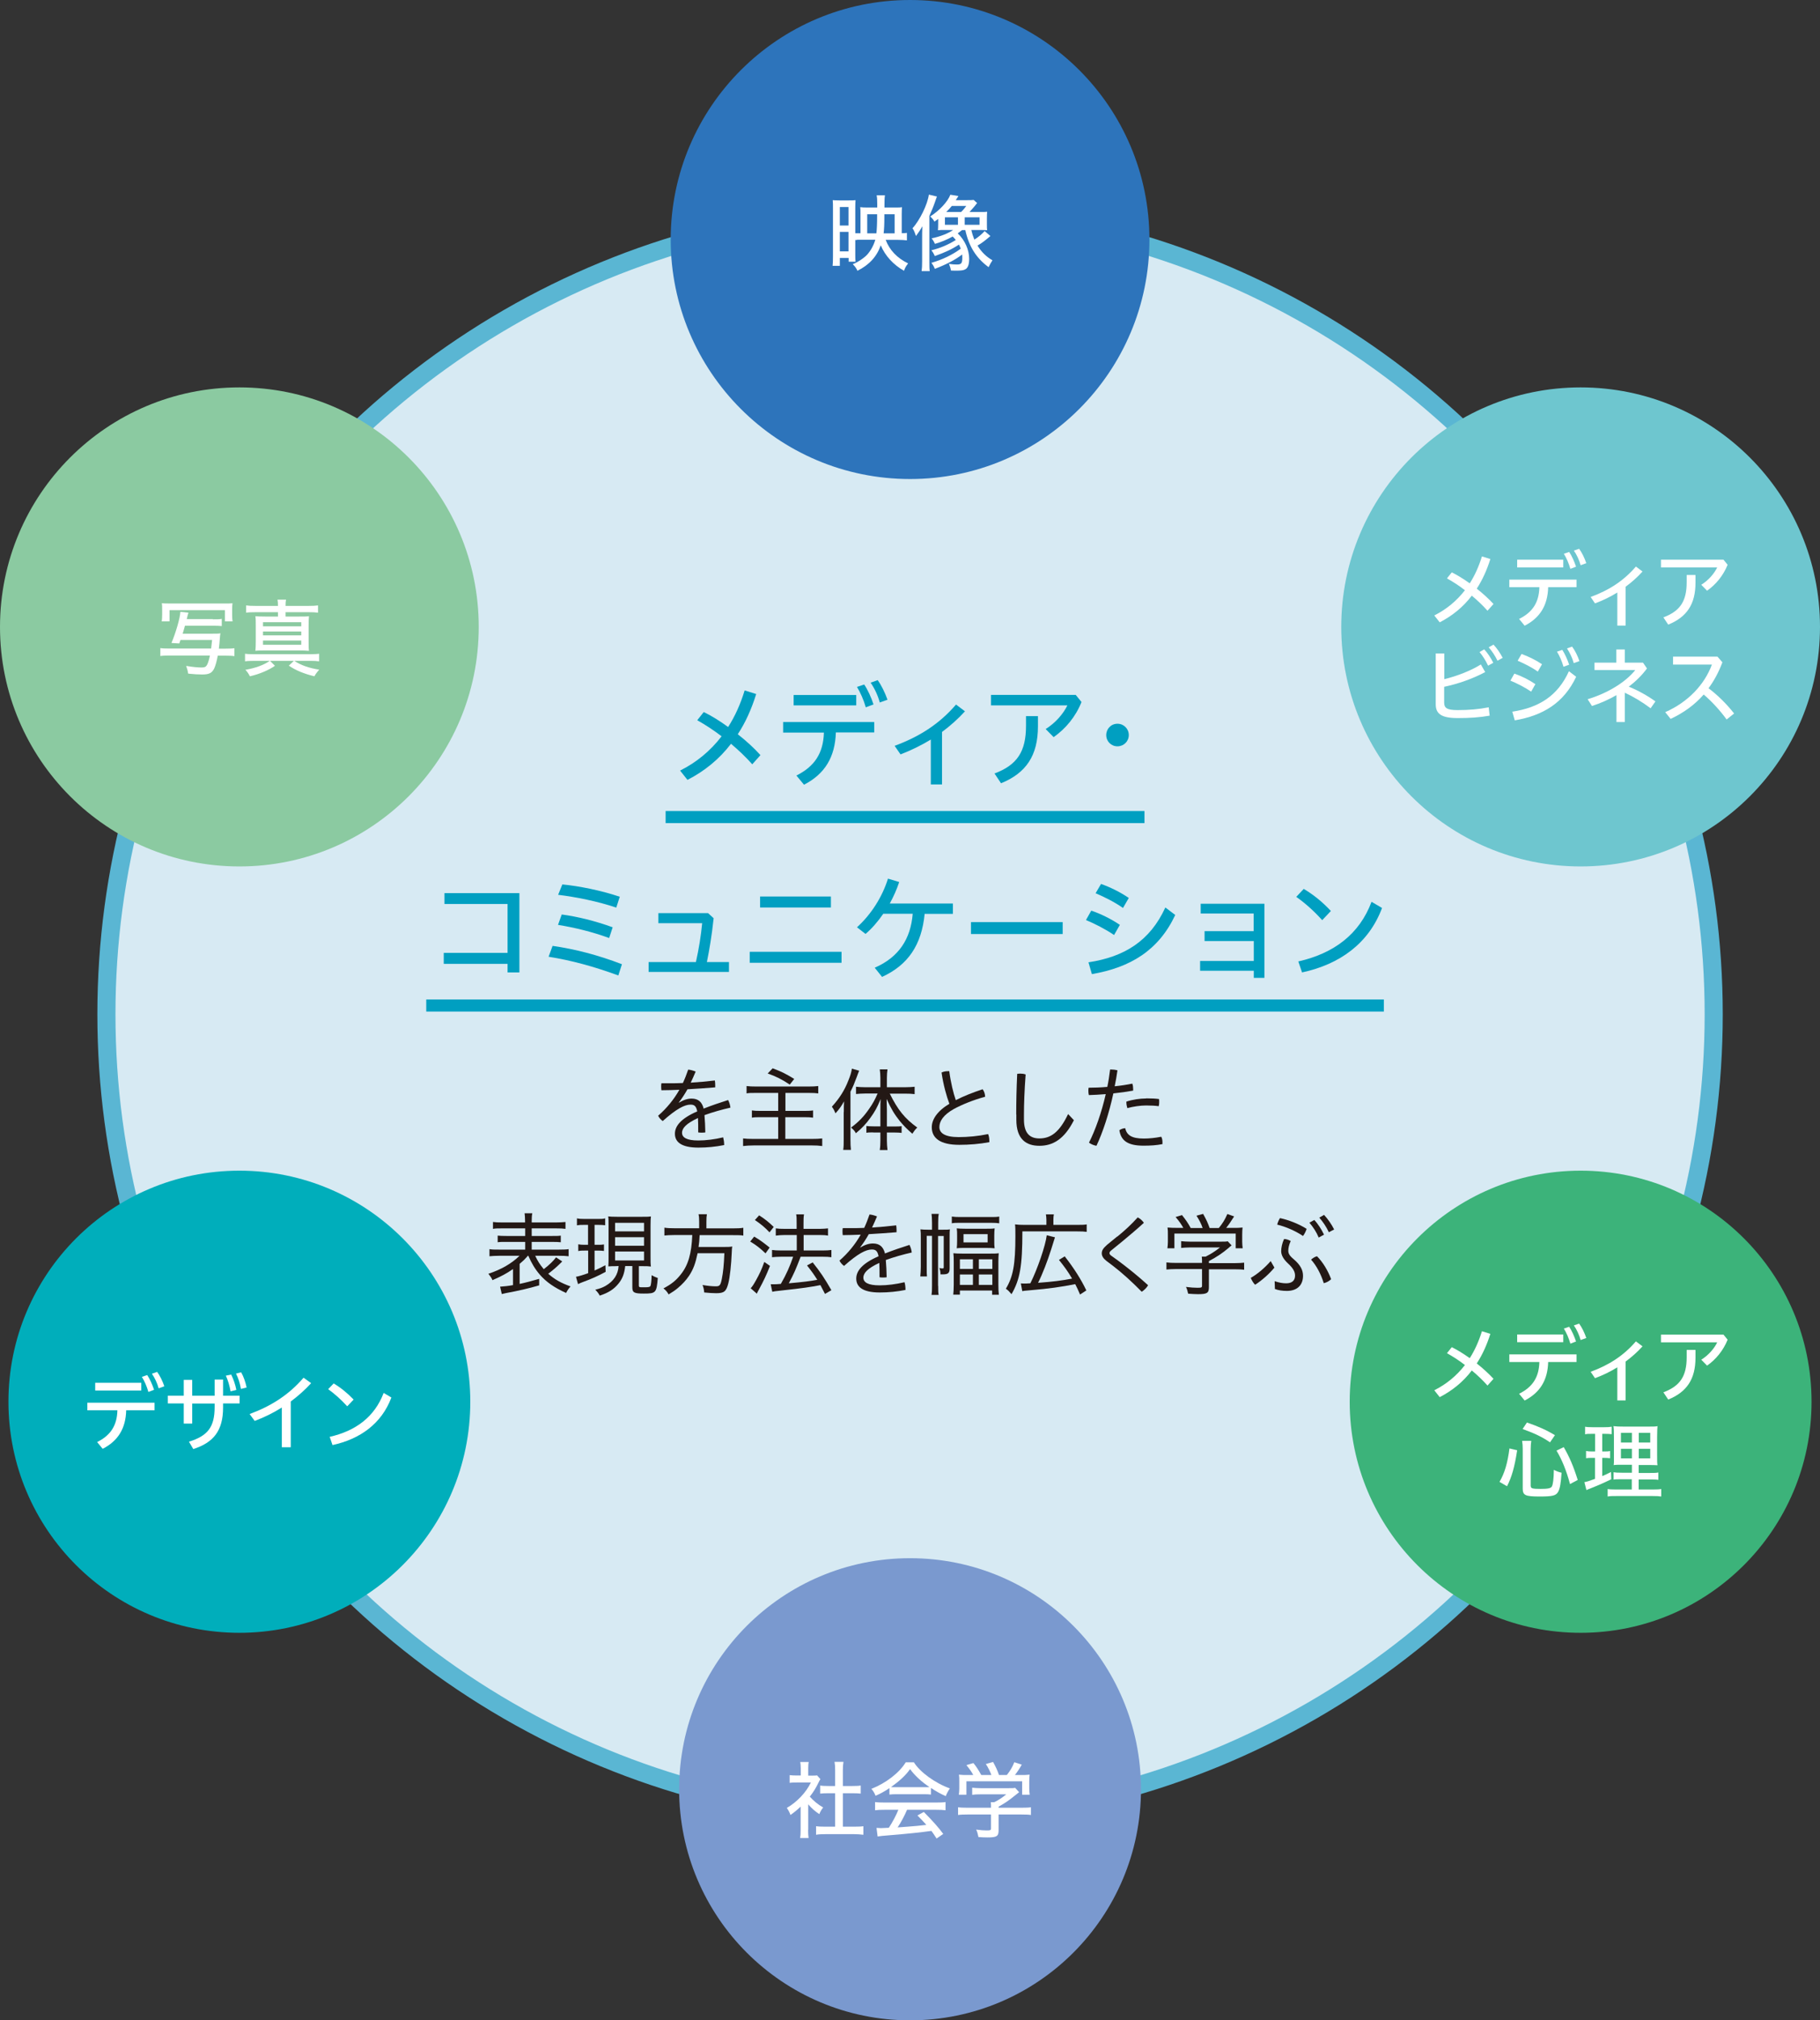 <?xml version="1.0" encoding="UTF-8"?><svg id="_レイヤー_2" xmlns="http://www.w3.org/2000/svg" viewBox="0 0 150.85 167.35"><rect x="0" y="0" width="150.85" height="167.35" fill="#333333" stroke="none"/><defs><style>.cls-1{fill:#fff;}.cls-2{fill:#8bcaa1;}.cls-3{fill:#009fc1;}.cls-4{fill:#d7eaf3;stroke:#5ab6d3;stroke-width:1.5px;}.cls-4,.cls-5{stroke-miterlimit:10;}.cls-6{fill:#7a99cf;}.cls-7{fill:#2d74bb;}.cls-8{fill:#00aebb;}.cls-5{fill:none;stroke:#009fc1;}.cls-9{fill:#3cb37a;}.cls-10{fill:#231815;}.cls-11{fill:#6ec6cf;}</style></defs><g id="_レイヤー_1-2"><circle class="cls-4" cx="75.43" cy="84.02" r="66.61"/><circle class="cls-7" cx="75.43" cy="19.84" r="19.84"/><circle class="cls-2" cx="19.84" cy="51.93" r="19.84"/><circle class="cls-8" cx="19.84" cy="116.11" r="19.14"/><circle class="cls-6" cx="75.43" cy="148.21" r="19.14"/><circle class="cls-9" cx="131.01" cy="116.11" r="19.14"/><circle class="cls-11" cx="131.01" cy="51.93" r="19.84"/><path class="cls-1" d="m71.03,19.88h-.14v1.23c0,.26,0,.35.02.57h-.57v-.31h-.73v.65h-.6c.02-.15.03-.46.03-.78v-3.99c0-.25,0-.48-.02-.67.15.01.32.02.57.02h.74c.27,0,.45,0,.58-.02-.01.14-.02.34-.02.62v2.12h.43v-1.6c0-.21,0-.45-.02-.56.13.02.33.03.56.03h.85v-.27c0-.36-.01-.55-.05-.74h.69c-.03.16-.04.41-.04.76v.25h.94c.23,0,.4,0,.51-.03-.01.14-.02.29-.02.57v1.59c.29-.01.31-.01.43-.03v.62c-.15-.02-.48-.04-.74-.04h-1.02c.32.85.95,1.51,1.86,1.95-.18.23-.25.35-.34.61-.88-.49-1.57-1.25-1.93-2.11-.32.93-.95,1.62-1.93,2.11-.1-.22-.18-.33-.39-.55.38-.13.97-.53,1.2-.79.3-.34.53-.76.67-1.23h-1.51Zm-1.42-1.2h.72v-1.53h-.72v1.53Zm0,2.14h.72v-1.61h-.72v1.61Zm3.03-1.49c.04-.37.06-.78.06-1.43v-.15h-.82v1.58h.76Zm1.51,0v-1.58h-.85v.23c0,.62-.02,1.02-.06,1.35h.91Z"/><path class="cls-1" d="m76.43,19.68c0-.3,0-.5.02-.94-.12.23-.34.56-.53.81-.15-.43-.18-.49-.29-.64.6-.65,1.25-1.98,1.36-2.79l.67.16c-.04.11-.06.13-.16.44-.15.44-.32.83-.47,1.16v3.75c0,.37,0,.63.03.83h-.67c.03-.25.04-.46.04-.83v-1.94Zm1.32-1.54c-.12.09-.14.11-.3.22-.06-.13-.22-.32-.35-.43.76-.48,1.45-1.22,1.67-1.8l.67.11c-.06.08-.13.2-.22.34h.92c.25,0,.44,0,.56-.02l.29.26s-.08.08-.2.25c-.05.06-.33.38-.43.49h.91c.27,0,.41,0,.55-.02-.01.14-.02.27-.02.53v.46c0,.32,0,.41.02.54-.11-.01-.32-.02-.55-.02h-.76c.07.31.14.53.25.8.35-.22.65-.48.85-.71l.48.41c-.45.39-.76.62-1.07.79.31.52.74.94,1.24,1.22-.11.16-.22.36-.32.57-1.03-.75-1.64-1.73-1.93-3.07h-.27c-.19.15-.23.18-.36.27.6.57.95,1.37.95,2.11,0,.48-.11.77-.34.88-.17.08-.33.1-.81.1-.1,0-.18,0-.36-.01-.03-.18-.08-.35-.17-.56.27.05.45.06.65.06.38,0,.46-.09.46-.57,0-.06,0-.13-.01-.26-.57.44-1.32.83-2.27,1.19-.06-.17-.12-.28-.28-.5.93-.27,1.73-.66,2.43-1.17-.04-.12-.08-.2-.15-.34-.57.38-1.13.64-2,.95-.1-.23-.17-.33-.28-.48.74-.18,1.39-.46,2.02-.85-.08-.11-.15-.18-.26-.29-.41.24-1,.48-1.47.61-.08-.19-.19-.36-.27-.46.68-.13,1.38-.41,1.78-.69h-.71c-.21,0-.41,0-.55.02.01-.1.02-.29.02-.5v-.43Zm.57.48h1.08v-.62h-1.08v.62Zm1.34-1.06c.18-.17.33-.36.43-.5h-1.2c-.15.18-.28.33-.46.5h1.24Zm.3,1.06h1.23v-.62h-1.23v.62Z"/><path class="cls-1" d="m17.64,51.3c.41,0,.55,0,.74-.04v.6c-.18-.02-.41-.03-.74-.03h-2.31c-.06.21-.13.48-.19.66h2.45c.34,0,.53,0,.68-.03-.02.08-.04.27-.05.44-.02.32-.04.5-.08.83h.51c.36,0,.62-.01.78-.04v.66c-.17-.03-.46-.04-.78-.04h-.6c-.08.44-.19.83-.29,1.05-.19.39-.43.51-1,.51-.35,0-.64-.02-1.16-.07-.05-.27-.06-.33-.17-.64.53.09.96.13,1.27.13.22,0,.33-.03.41-.14.1-.13.19-.38.29-.85h-3.33c-.32,0-.63.01-.78.04v-.66c.15.03.43.04.78.04h3.43c.03-.24.04-.35.08-.71h-2.62l-.1.29-.65-.04c.36-.85.71-2.04.74-2.58l.67.07c-.04.11-.08.26-.14.53h2.17Zm-4.24.18c.03-.15.04-.37.04-.6v-.34c0-.24,0-.43-.03-.57.16.01.33.02.67.02h4.52c.33,0,.5,0,.67-.02-.02.12-.03.34-.03.55v.37c0,.2.01.45.04.58h-.64v-.93h-4.59v.93h-.64Z"/><path class="cls-1" d="m21.05,54.74c-.28,0-.55.01-.74.04v-.63c.17.03.44.04.74.04h4.62c.31,0,.6-.01.78-.04v.63c-.19-.03-.45-.04-.72-.04h-1.34c.54.36,1.22.6,2.07.73-.17.19-.31.37-.4.55-.83-.2-1.53-.48-2.12-.88l.42-.4h-1.98l.41.41c-.51.36-1.31.7-2.08.87-.08-.18-.22-.38-.37-.54.84-.14,1.52-.39,2.02-.74h-1.31Zm1.99-4.55c0-.24-.01-.36-.04-.52h.71c-.03.15-.04.25-.04.52h1.88c.34,0,.6-.01.81-.04v.6c-.24-.03-.43-.04-.81-.04h-1.88v.36h1.13c.4,0,.63,0,.81-.03-.02.18-.03.44-.03.77v1.34c0,.33,0,.59.03.76-.22-.02-.49-.03-.81-.03h-2.82c-.34,0-.63,0-.81.03.02-.2.03-.46.03-.76v-1.34c0-.31,0-.56-.03-.77.18.02.41.03.81.03h1.06v-.36h-1.84c-.34,0-.61.01-.8.04v-.6c.2.03.44.04.8.04h1.84Zm-1.24,1.69h3.17v-.34h-3.17v.34Zm0,.75h3.17v-.32h-3.17v.32Zm0,.78h3.17v-.35h-3.17v.35Z"/><path class="cls-1" d="m7.24,116.19h5.57v.63h-2.35c-.04,1.51-.68,2.54-1.95,3.19l-.46-.56c1.11-.55,1.65-1.36,1.68-2.63h-2.49v-.63Zm.65-1.65h3.82v.64h-3.82v-.64Zm4.31-.64c.22.32.43.8.57,1.22l-.47.18c-.13-.46-.32-.89-.54-1.25l.44-.15Zm.82-.27c.23.31.45.76.6,1.2l-.47.17c-.12-.44-.33-.88-.56-1.21l.43-.15Z"/><path class="cls-1" d="m15.93,117.92h-.7v-1.67h-1.32v-.64h1.32v-1.31h.7v1.31h1.86v-1.34h.7v1.34h1.37v.64h-1.37v.34c0,1.95-.82,2.91-2.47,3.44l-.36-.61c1.55-.48,2.13-1.2,2.13-2.87v-.29h-1.86v1.67Zm3.23-4.06c.18.35.35.84.43,1.27l-.48.12c-.08-.47-.22-.93-.39-1.3l.44-.09Zm.83-.18c.2.34.36.81.45,1.25l-.47.12c-.08-.46-.22-.92-.41-1.27l.43-.11Z"/><path class="cls-1" d="m24.1,119.88h-.74v-3.29c-.7.44-1.45.81-2.25,1.11l-.42-.57c1.78-.66,3.24-1.58,4.47-3.01l.63.45c-.52.57-1.09,1.07-1.69,1.52v3.8Z"/><path class="cls-1" d="m27.65,114.59c.6.36,1.14.8,1.66,1.34l-.53.56c-.53-.58-1.05-1.04-1.58-1.42l.46-.48Zm-.33,4.43c2.17-.49,3.73-1.66,4.48-3.64l.64.38c-.81,2.16-2.58,3.44-4.88,3.94l-.23-.67Z"/><path class="cls-1" d="m66.98,151.56c0,.31.01.5.04.69h-.7c.03-.18.04-.38.04-.7v-1.9c-.31.29-.49.44-.84.69-.06-.18-.21-.47-.31-.58.85-.49,1.6-1.28,2-2.11h-1.19c-.21,0-.41,0-.57.03v-.64c.19.02.31.03.54.03h.38v-.6c0-.17-.02-.42-.04-.52h.7c-.03.12-.04.34-.04.53v.6h.33c.22,0,.31,0,.4-.02l.28.31c-.06.09-.11.18-.15.27-.22.46-.43.8-.73,1.18.3.34.68.66,1.11.9-.13.15-.25.36-.32.55-.34-.22-.64-.48-.92-.81v2.11Zm2.88-.25h.93c.33,0,.62-.01.77-.04v.71c-.2-.03-.53-.05-.76-.05h-2.4c-.29,0-.56.01-.76.05v-.71c.17.03.46.04.76.04h.82v-2.77h-.57c-.27,0-.48.01-.67.03v-.67c.15.03.37.04.67.04h.57v-1.32c0-.27-.01-.45-.05-.68h.74c-.04.25-.05.41-.05.68v1.32h.8c.32,0,.53-.01.68-.04v.67c-.2-.02-.4-.03-.68-.03h-.8v2.77Z"/><path class="cls-1" d="m73.73,148.11c-.37.25-.74.46-1.16.64-.08-.21-.22-.45-.35-.57,1.21-.48,2.31-1.32,2.85-2.2h.68c.5.81,1.77,1.73,2.98,2.16-.13.18-.29.48-.34.64-.41-.18-.74-.36-1.23-.68v.55c-.15-.02-.31-.03-.6-.03h-2.27c-.19,0-.44.01-.57.03v-.55Zm-.4,1.8c-.37,0-.6.01-.8.04v-.68c.19.03.47.04.8.04h4.25c.34,0,.61-.01.79-.04v.68c-.2-.03-.43-.04-.79-.04h-2.4c-.21.5-.5,1.04-.78,1.46l.82-.06c.74-.06.9-.07,1.56-.15-.26-.29-.45-.49-.74-.78l.53-.29c.77.78,1.24,1.31,1.61,1.82l-.55.38c-.2-.3-.3-.46-.43-.63-.97.13-1.79.22-3.47.36-.51.04-.82.07-.99.1l-.09-.71c.15.01.28.02.37.02.04,0,.08,0,.65-.03.3-.45.62-1.06.79-1.49h-1.13Zm3.23-1.87c.22,0,.34,0,.48-.01-.69-.46-1.23-.97-1.61-1.49-.34.5-.88.99-1.58,1.49.14.01.22.01.45.01h2.26Z"/><path class="cls-1" d="m82.77,151.6c0,.5-.15.6-.91.6-.16,0-.53-.01-.76-.03-.06-.29-.1-.43-.19-.62.35.05.64.07.87.07.31,0,.36-.02.36-.16v-1.16h-1.94c-.32,0-.62.01-.79.04v-.64c.18.03.46.04.78.04h1.95v-.08c0-.14,0-.25-.02-.38h.29c.32-.15.69-.39.99-.65h-2.15c-.28,0-.49.01-.67.04v-.59c.16.02.42.04.69.04h2.35c.25,0,.41,0,.52-.03l.33.36-.12.1s-.06.05-.13.1c-.61.5-.91.7-1.45,1v.09h1.88c.34,0,.63-.01.8-.04v.64c-.14-.03-.48-.04-.8-.04h-1.88v1.3Zm-2.1-4.57c-.15-.28-.31-.5-.57-.82l.58-.17c.22.26.44.6.65.99h.84c-.08-.24-.29-.67-.46-.91l.6-.17c.24.43.37.72.49,1.08h.65c.28-.35.46-.65.62-1.06l.62.2c-.13.24-.41.67-.57.86h.39c.41,0,.57,0,.83-.03-.02.17-.03.3-.03.57v.58c0,.16.01.36.04.51h-.63v-1.11h-4.62v1.11h-.63c.02-.12.04-.34.04-.51v-.58c0-.27,0-.4-.03-.57.31.03.33.03.81.03h.38Z"/><path class="cls-1" d="m123.53,110.48c-.29.92-.66,1.74-1.13,2.46.51.4.99.84,1.39,1.27l-.5.56c-.37-.42-.82-.85-1.3-1.25-.72.95-1.62,1.67-2.66,2.21l-.45-.57c1-.5,1.85-1.2,2.54-2.09-.5-.39-1.02-.72-1.49-.98l.4-.5c.47.23.98.55,1.49.91.41-.64.75-1.39,1.01-2.23l.71.22Z"/><path class="cls-1" d="m125.1,112.19h5.57v.63h-2.35c-.04,1.51-.68,2.54-1.95,3.19l-.46-.56c1.11-.55,1.65-1.36,1.68-2.63h-2.49v-.63Zm.65-1.65h3.82v.64h-3.82v-.64Zm4.31-.64c.22.32.43.8.57,1.22l-.47.18c-.13-.46-.32-.89-.54-1.25l.44-.15Zm.82-.27c.23.31.45.76.6,1.2l-.47.17c-.12-.44-.33-.88-.56-1.21l.43-.15Z"/><path class="cls-1" d="m134.73,116h-.68v-2.74c-.58.36-1.2.66-1.85.9l-.36-.53c1.5-.55,2.72-1.32,3.75-2.52l.55.41c-.43.48-.9.89-1.4,1.26v3.21Z"/><path class="cls-1" d="m143.19,110.98c-.36.89-.97,1.63-1.7,2.14l-.48-.49c.62-.39,1.08-.94,1.32-1.44h-4.66v-.64h5.18l.35.43Zm-2.66.85v.63c0,1.79-.73,2.85-2.26,3.47l-.4-.6c1.38-.52,1.93-1.33,1.93-2.91v-.6h.73Z"/><path class="cls-1" d="m124.29,122.74c.41-.69.67-1.56.82-2.76l.64.15c-.21,1.38-.45,2.22-.84,2.98l-.62-.36Zm2.59.37c0,.18.14.22.81.22.61,0,.84-.05.93-.19.1-.17.16-.63.17-1.39.2.11.44.2.64.24-.06.89-.13,1.28-.27,1.56-.18.34-.46.41-1.55.41-1.2,0-1.4-.1-1.4-.67v-3.26c0-.25-.01-.42-.05-.68h.76c-.03.2-.05.42-.05.67v3.11Zm1.6-3.63c-.6-.42-1.27-.75-2.28-1.11l.36-.54c.95.33,1.61.62,2.32,1.05l-.41.6Zm1.65,3.45c-.29-1.09-.67-2.03-1.12-2.77l.6-.29c.47.81.8,1.57,1.16,2.72l-.64.34Z"/><path class="cls-1" d="m131.91,118.77c-.23,0-.39,0-.53.04v-.63c.14.03.34.04.61.04h.99c.27,0,.44-.01.6-.04v.62c-.13-.02-.31-.03-.52-.03h-.26v1.46h.2c.18,0,.32,0,.45-.04v.6c-.15-.02-.29-.03-.45-.03h-.2v1.51c.24-.1.39-.17.73-.34l.02.6c-.6.29-.92.44-1.93.84-.03.01-.06.03-.13.06l-.17-.66c.22-.04.36-.08.88-.27v-1.74h-.28c-.2,0-.31,0-.46.03v-.6c.14.03.27.04.48.04h.27v-1.46h-.29Zm3.35,3.76h-.83c-.36,0-.54,0-.69.03v-.61c.16.03.33.04.69.04h.83v-.66h-.68c-.43,0-.69,0-.83.03.01-.1.01-.13.02-.22v-.6s0-1.51,0-1.51c0-.46-.01-.72-.04-.9.22.03.43.04.91.04h1.86c.53,0,.74,0,.88-.04-.01.15-.03.41-.03.91v1.43c0,.5,0,.73.03.9-.17-.01-.4-.02-.78-.02h-.78v.66h.92c.34,0,.54,0,.71-.04v.61c-.17-.03-.36-.03-.7-.03h-.93v.83h1.17c.32,0,.55-.01.7-.04v.62c-.2-.03-.37-.04-.74-.04h-2.96c-.36,0-.52,0-.74.04v-.62c.15.03.36.04.68.04h1.32v-.83Zm-.91-3.84v.8h.91v-.8h-.91Zm0,1.32v.79h.91v-.79h-.91Zm1.48-.52h.95v-.8h-.95v.8Zm0,1.31h.95v-.79h-.95v.79Z"/><path class="cls-1" d="m123.53,46.3c-.29.92-.66,1.74-1.13,2.46.51.4.99.84,1.39,1.27l-.5.56c-.37-.42-.82-.85-1.3-1.25-.72.95-1.62,1.67-2.66,2.21l-.45-.57c1-.5,1.85-1.2,2.54-2.09-.5-.39-1.02-.72-1.49-.98l.4-.5c.47.23.98.55,1.49.91.41-.64.75-1.39,1.01-2.23l.71.22Z"/><path class="cls-1" d="m125.1,48.01h5.57v.63h-2.35c-.04,1.51-.68,2.54-1.95,3.19l-.46-.56c1.11-.55,1.65-1.36,1.68-2.63h-2.49v-.63Zm.65-1.65h3.82v.64h-3.82v-.64Zm4.31-.64c.22.32.43.8.57,1.22l-.47.18c-.13-.46-.32-.89-.54-1.25l.44-.15Zm.82-.27c.23.31.45.76.6,1.2l-.47.17c-.12-.44-.33-.88-.56-1.21l.43-.15Z"/><path class="cls-1" d="m134.73,51.82h-.68v-2.74c-.58.36-1.2.66-1.85.9l-.36-.53c1.5-.55,2.72-1.32,3.75-2.52l.55.41c-.43.48-.9.89-1.4,1.26v3.21Z"/><path class="cls-1" d="m143.19,46.79c-.36.89-.97,1.63-1.7,2.14l-.48-.49c.62-.39,1.08-.94,1.32-1.44h-4.66v-.64h5.18l.35.43Zm-2.66.85v.63c0,1.79-.73,2.85-2.26,3.47l-.4-.6c1.38-.52,1.93-1.33,1.93-2.91v-.6h.73Z"/><path class="cls-1" d="m119.7,58.2c0,.44.22.62,1.11.62.95,0,1.75-.07,2.58-.23l.08.69c-.85.15-1.65.2-2.65.2-1.37,0-1.82-.36-1.82-1.15v-4.2h.71v2.13c1.05-.26,2.18-.69,3.03-1.22l.36.63c-1.02.55-2.26.98-3.4,1.22v1.3Zm3.31-4.42c.28.29.56.72.76,1.12l-.43.24c-.2-.43-.45-.82-.71-1.13l.39-.22Zm.78-.38c.27.28.55.69.76,1.09l-.43.24c-.2-.42-.48-.83-.73-1.11l.39-.22Z"/><path class="cls-1" d="m125.52,55.8c.57.19,1.21.51,1.74.87l-.35.62c-.55-.37-1.18-.69-1.72-.91l.32-.57Zm-.17,3.15c2.19-.33,3.76-1.3,4.69-3.35l.6.46c-1.02,2.16-2.74,3.21-5.09,3.61l-.2-.71Zm.76-4.78c.56.2,1.16.49,1.7.85l-.35.61c-.54-.38-1.14-.67-1.67-.9l.33-.57Zm3.38-.34c.21.32.43.81.57,1.23l-.47.17c-.13-.46-.32-.89-.54-1.25l.44-.15Zm.81-.27c.24.31.46.76.61,1.2l-.47.17c-.12-.45-.34-.88-.56-1.22l.42-.15Z"/><path class="cls-1" d="m134.67,59.81h-.69v-2.23c-.64.37-1.32.67-2.03.9l-.36-.56c1.73-.52,3.19-1.46,3.95-2.42h-3.38v-.61h1.81v-1.09h.7v1.09h1.51l.33.48c-.42.57-.93,1.07-1.51,1.51.71.28,1.55.74,2.21,1.22l-.4.57c-.69-.52-1.46-.98-2.14-1.29v2.42Z"/><path class="cls-1" d="m143.12,59.61c-.55-.76-1.24-1.51-1.91-2.08-.76.87-1.68,1.52-2.74,2.02l-.45-.56c1.88-.82,3.26-2.28,3.87-3.94h-3.22v-.66h3.68l.41.47c-.31.83-.69,1.53-1.15,2.15.74.55,1.51,1.31,2.12,2.09l-.62.5Z"/><path class="cls-3" d="m62.68,57.48c-.39,1.25-.89,2.37-1.53,3.34.69.54,1.35,1.14,1.88,1.73l-.68.76c-.5-.57-1.11-1.15-1.76-1.7-.98,1.28-2.2,2.27-3.61,2.99l-.61-.77c1.36-.68,2.51-1.63,3.44-2.84-.68-.52-1.39-.98-2.02-1.33l.54-.68c.64.31,1.33.74,2.02,1.24.56-.87,1.02-1.88,1.37-3.03l.96.3Z"/><path class="cls-3" d="m64.9,59.81h7.56v.86h-3.18c-.06,2.04-.92,3.45-2.64,4.33l-.63-.76c1.5-.75,2.23-1.84,2.28-3.56h-3.38v-.86Zm.88-2.24h5.19v.86h-5.19v-.86Zm5.85-.87c.29.43.59,1.08.77,1.65l-.64.24c-.18-.63-.44-1.21-.73-1.69l.6-.2Zm1.11-.37c.31.42.61,1.04.82,1.63l-.64.23c-.16-.6-.45-1.2-.76-1.64l.58-.21Z"/><path class="cls-3" d="m78.07,64.98h-.92v-3.72c-.79.48-1.63.89-2.51,1.23l-.49-.71c2.03-.75,3.69-1.79,5.09-3.42l.74.56c-.59.65-1.23,1.21-1.9,1.71v4.35Z"/><path class="cls-3" d="m89.64,58.15c-.48,1.21-1.31,2.21-2.31,2.91l-.66-.67c.84-.53,1.46-1.27,1.8-1.96h-6.33v-.87h7.02l.48.59Zm-3.61,1.16v.86c0,2.42-.99,3.87-3.06,4.71l-.54-.81c1.87-.7,2.61-1.81,2.61-3.94v-.81h.99Z"/><path class="cls-3" d="m93.56,60.89c0,.52-.42.93-.94.93s-.93-.41-.93-.93.4-.94.93-.94.94.42.94.94Z"/><path class="cls-3" d="m42.07,78.92v-4.04h-5.23v-.9h6.21v6.57h-.98v-.71h-5.29v-.91h5.29Z"/><path class="cls-3" d="m45.8,78.35c1.82.26,3.75.75,5.75,1.52l-.3.93c-2.05-.75-3.9-1.25-5.78-1.55l.33-.9Zm.76-2.6c1.29.17,2.79.54,4.22,1.06l-.29.89c-1.42-.52-2.88-.87-4.24-1.09l.31-.86Zm.05-2.49c1.36.13,3.19.49,4.76,1.02l-.29.9c-1.51-.51-3.33-.88-4.82-1.06l.35-.86Z"/><path class="cls-3" d="m57.68,79.69c.25-1.12.41-2.12.52-3.22h-3.63v-.83h4.12l.46.42c-.16,1.49-.35,2.59-.56,3.63h1.83v.82h-6.66v-.82h3.93Z"/><path class="cls-3" d="m69.75,78.84v.91h-7.61v-.91h7.61Zm-6.75-4.58h5.87v.91h-5.87v-.91Z"/><path class="cls-3" d="m76.64,75.69c-.25,2.6-1.39,4.25-3.53,5.23l-.61-.76c2.02-.88,2.98-2.4,3.15-4.47h-2.44c-.44.64-.94,1.22-1.47,1.67l-.71-.55c1.16-1.05,2.09-2.49,2.57-4.03l.93.28c-.2.61-.47,1.21-.78,1.78h5.23v.86h-2.33Z"/><path class="cls-3" d="m88.08,76.38v.99h-7.6v-.99h7.6Z"/><path class="cls-3" d="m90.45,75.43c.77.26,1.65.69,2.37,1.18l-.48.84c-.74-.5-1.61-.94-2.33-1.24l.44-.78Zm-.23,4.28c2.98-.45,5.1-1.77,6.37-4.54l.82.62c-1.38,2.94-3.72,4.35-6.91,4.9l-.28-.97Zm1.04-6.49c.76.27,1.58.67,2.3,1.16l-.48.83c-.73-.51-1.55-.91-2.27-1.22l.45-.77Z"/><path class="cls-3" d="m99.84,77.95v-.82h4.07v-1.46h-4.39v-.81h5.28v6.14h-.88v-.59h-4.45v-.81h4.45v-1.65h-4.07Z"/><path class="cls-3" d="m108.06,73.63c.82.49,1.55,1.08,2.25,1.83l-.72.76c-.71-.79-1.43-1.42-2.15-1.93l.62-.66Zm-.45,6.01c2.95-.67,5.06-2.25,6.07-4.94l.87.51c-1.1,2.94-3.51,4.67-6.63,5.34l-.31-.91Z"/><path class="cls-10" d="m56.25,91.35c.4-.24.74-.35,1.07-.35.56,0,.87.29,1,.83.65-.26,1.37-.5,2.03-.71.09.17.17.41.19.63-.71.16-1.46.37-2.15.62.04.47.06.9.07,1.43-.09.02-.2.02-.3.02-.1,0-.2,0-.29-.02,0-.5,0-.85-.02-1.19-.95.44-1.32.83-1.32,1.22s.38.64,1.35.64c.62,0,1.35-.09,2.06-.26.04.16.08.38.08.59v.05c-.71.14-1.4.21-2.13.21-1.38,0-1.95-.44-1.95-1.15,0-.62.47-1.25,1.85-1.85-.09-.46-.26-.56-.56-.56-.48,0-1.16.34-2.3,1.36-.15-.1-.3-.27-.38-.44.71-.62,1.31-1.35,1.76-2.15-.5.02-1,.04-1.49.04-.01-.1-.02-.19-.02-.29,0-.09,0-.19.02-.29.22,0,.43,0,.65,0,.38,0,.75,0,1.13-.02.16-.34.3-.71.44-1.11.22.02.41.08.62.16-.13.31-.28.65-.41.92.66-.04,1.34-.1,2-.18.02.13.03.26.03.38,0,.06,0,.12,0,.19-.77.06-1.53.12-2.3.16-.23.41-.47.77-.72,1.1l.02.02Z"/><path class="cls-10" d="m62.69,90.53c-.44,0-.62,0-.81.04v-.61c.23.03.45.04.8.04h4.33c.34,0,.58-.01.81-.04v.61c-.22-.03-.41-.04-.81-.04h-1.91v1.49h1.55c.33,0,.56-.01.74-.04v.6c-.2-.03-.38-.04-.73-.04h-1.57v1.8h2.21c.35,0,.6-.01.85-.04v.63c-.29-.04-.52-.05-.83-.05h-4.87c-.34,0-.6.02-.86.05v-.63c.23.03.48.04.85.04h2.06v-1.8h-1.42c-.35,0-.54,0-.76.04v-.6c.2.03.37.04.73.04h1.45v-1.49h-1.81Zm1.35-2.04c.76.29,1.01.41,1.79.88l-.37.47c-.67-.44-1.12-.67-1.83-.92l.41-.43Z"/><path class="cls-10" d="m69.94,92.11c0-.35,0-.56.02-.88-.23.4-.39.64-.71.99-.1-.24-.14-.32-.3-.55.63-.69,1.06-1.37,1.37-2.18.16-.39.23-.62.29-.97l.6.17c-.09.22-.11.28-.19.5-.23.61-.29.76-.53,1.24v3.96c0,.36.01.61.04.86h-.64c.04-.28.04-.49.04-.88v-2.26Zm2.45,1.69c-.25,0-.41,0-.58.03v-.56c.17.02.32.03.59.03h.57v-1.36c0-.36,0-.59.02-.9-.29.71-.49,1.06-.86,1.57-.34.47-.68.84-1.19,1.26-.11-.2-.17-.27-.4-.47.63-.47,1.04-.89,1.49-1.54.31-.44.5-.79.71-1.28h-1.04c-.27,0-.52.02-.75.04v-.6c.2.02.47.04.76.04h1.26v-.77c0-.23-.02-.5-.05-.71h.64c-.03.19-.05.45-.05.71v.77h1.52c.32,0,.56-.02.78-.04v.61c-.22-.03-.49-.04-.77-.04h-1.29c.66,1.34,1.24,2.06,2.28,2.81-.16.14-.26.28-.41.51-.41-.35-.71-.65-1.04-1.05-.44-.55-.72-1.01-1.09-1.83,0,.35.02.6.02.91v1.37h.64c.26,0,.41,0,.58-.03v.56c-.17-.02-.32-.03-.57-.03h-.65v.68c0,.27.02.5.05.77h-.64c.04-.26.05-.5.05-.77v-.68h-.59Z"/><path class="cls-10" d="m81.45,90.23c.13.18.2.41.2.62-.95.25-1.92.65-2.57,1-.9.5-1.22,1.03-1.22,1.51s.43.83,1.6.83c.76,0,1.63-.08,2.44-.25.07.17.1.36.1.56,0,.04,0,.08,0,.11-.81.15-1.64.22-2.49.22-1.59,0-2.28-.56-2.28-1.46,0-.65.47-1.35,1.46-1.94-.23-.6-.5-1.55-.65-2.59.15-.07.33-.11.51-.11.04,0,.09,0,.13,0,.12.94.34,1.82.54,2.4.66-.34,1.45-.65,2.22-.9Z"/><path class="cls-10" d="m84.23,92.31c0-.99.02-2.09.08-3.36.08-.01.17-.02.26-.02.15,0,.3.02.44.07-.1,1.33-.14,2.45-.14,3.35v.38c0,1.12.47,1.57,1.28,1.57.91,0,1.65-.48,2.38-2.02l.48.51c-.8,1.59-1.76,2.12-2.86,2.12s-1.91-.55-1.91-2.15v-.44Z"/><path class="cls-10" d="m92,88.59h.1c.17,0,.34.02.52.07-.06.44-.14.89-.23,1.32.52-.05,1.02-.13,1.46-.22.05.12.07.28.07.43,0,.05,0,.11,0,.15-.49.09-1.06.17-1.64.23-.36,1.67-.87,3.21-1.4,4.34-.23-.04-.44-.13-.62-.26.53-1.05,1.04-2.48,1.39-4.02-.5.04-.99.07-1.4.08-.03-.11-.04-.23-.04-.35,0-.09,0-.17.02-.26.46,0,1-.02,1.55-.07.1-.47.17-.96.23-1.44Zm4.35,6.04s0,.1,0,.14c-.5.1-1,.13-1.57.13-1.31,0-1.87-.42-2-1.28.13-.1.32-.16.48-.17.13.56.51.86,1.54.86.45,0,.94-.05,1.45-.15.08.14.1.3.1.47Zm-1.35-3.65c.43,0,.83.02,1.07.06,0,.07.01.15.01.23,0,.13-.01.26-.04.36-.27-.04-.61-.06-1.05-.06-.47,0-1.09.09-1.55.22-.04-.13-.08-.3-.08-.46v-.08c.52-.17,1.13-.26,1.64-.26Z"/><path class="cls-10" d="m43.74,104.04c-.25.28-.34.37-.67.65v1.66c.52-.11.92-.22,1.62-.42v.54c-.89.26-1.72.45-2.75.64-.1.02-.27.06-.35.08l-.14-.61c.32-.02.69-.06,1.07-.13v-1.33c-.55.38-.95.59-1.7.92-.1-.22-.16-.3-.34-.53,1.07-.35,1.94-.86,2.58-1.49h-1.67c-.34,0-.6.02-.82.04v-.59c.2.04.41.04.82.04h2.14v-.64h-1.51c-.41,0-.59,0-.77.03v-.55c.2.02.35.03.77.03h1.51v-.63h-1.88c-.38,0-.59,0-.79.04v-.57c.2.03.44.04.81.04h1.85v-.11c0-.31-.02-.47-.04-.65h.64c-.04.2-.05.34-.05.65v.11h1.97c.38,0,.62-.02.83-.04v.57c-.2-.03-.42-.04-.8-.04h-2v.63h1.61c.45,0,.6,0,.8-.03v.55c-.19-.02-.36-.03-.8-.03h-1.61v.64h2.25c.4,0,.63-.01.81-.04v.59c-.23-.03-.49-.04-.81-.04h-1.96c.23.48.37.7.71,1.11.47-.36.8-.69,1.02-.98l.51.34s-.04.04-.15.15c-.29.29-.65.6-1.01.87.53.47,1.07.77,1.85,1.05-.17.18-.27.35-.37.54-.98-.44-1.65-.91-2.18-1.52-.38-.44-.69-.95-.95-1.56h-.07Z"/><path class="cls-10" d="m48.44,101.46c-.3,0-.4,0-.62.04v-.58c.18.04.34.05.64.05h1.08c.29,0,.44,0,.62-.05v.57c-.18-.02-.35-.03-.59-.03h-.29v1.65h.29c.23,0,.32,0,.49-.03v.54c-.19-.02-.3-.03-.49-.03h-.29v1.65c.27-.12.45-.2.9-.44l.02.55c-.65.35-1.16.58-1.9.85-.17.06-.27.11-.39.17l-.17-.61c.23-.04.57-.14,1.01-.3v-1.87h-.32c-.2,0-.32,0-.5.04v-.56c.17.03.28.04.5.04h.31v-1.65h-.3Zm2.69,3.42c-.3,0-.49,0-.71.02.02-.2.02-.44.02-.74v-2.65c0-.37,0-.56-.03-.75.18.02.35.03.72.03h2.11c.35,0,.51,0,.71-.03-.02.2-.03.38-.03.75v2.63c0,.36,0,.55.03.77-.26-.03-.34-.03-.71-.03h-.29v1.61c0,.12.04.14.26.14.08,0,.16,0,.21,0h.05c.28,0,.4-.03.44-.1.05-.1.09-.46.1-.9.18.1.33.17.51.23-.1,1.23-.16,1.29-1.16,1.29-.8,0-.95-.08-.95-.52v-1.76h-.59c-.07.63-.23,1.06-.57,1.47-.37.45-.81.74-1.54.98-.09-.17-.18-.29-.37-.49.39-.1.59-.17.84-.31.68-.39,1.05-.94,1.09-1.65h-.14Zm-.15-2.88h2.4v-.71h-2.4v.71Zm0,1.19h2.4v-.71h-2.4v.71Zm0,1.22h2.4v-.74h-2.4v.74Z"/><path class="cls-10" d="m57.95,101.22c0-.25-.01-.45-.05-.64h.69c-.03.16-.04.35-.04.64v.53h2.19c.39,0,.64-.01.87-.05v.65c-.2-.04-.41-.04-.86-.04h-2.76c-.02.47-.04.62-.09.98h2.02c.4,0,.58,0,.77-.04q-.03.19-.04.53c-.04.96-.15,2-.28,2.51-.17.68-.35.83-1,.83-.25,0-.62-.02-1-.06-.03-.28-.05-.38-.14-.62.41.07.78.11,1.1.11s.39-.08.5-.62c.11-.56.17-1.13.21-2.12h-2.22c-.17.82-.35,1.33-.71,1.87-.24.36-.56.71-.95,1.03-.23.19-.38.29-.74.51-.13-.22-.2-.31-.43-.5.65-.34,1.04-.65,1.44-1.16.61-.76.89-1.72.95-3.26h-1.46c-.37,0-.65.02-.85.04v-.65c.24.04.48.05.85.05h2.03v-.53Z"/><path class="cls-10" d="m62.51,102.43c.49.29.73.47,1.28.91l-.34.48c-.46-.44-.77-.68-1.27-.98l.33-.41Zm1.31,2.43c-.3.76-.51,1.21-.94,2-.05.08-.08.14-.15.3l-.51-.45c.14-.15.25-.32.44-.66.31-.56.45-.86.69-1.52l.47.33Zm-.9-4.19c.5.32.78.55,1.21.96l-.35.45c-.38-.41-.72-.69-1.21-1.02l.35-.39Zm2.12,1.63c-.28,0-.53.02-.74.05v-.6c.18.03.42.04.74.04h.99v-.45c0-.38,0-.57-.04-.75h.65c-.04.23-.04.4-.04.75v.45h1.34c.29,0,.48-.02.69-.04v.6c-.2-.04-.39-.05-.68-.05h-1.34v1.28h1.6c.3,0,.5-.01.7-.04v.6c-.2-.03-.43-.04-.69-.04h-1.86c-.41,1.07-.53,1.35-.98,2.2,1.25-.11,1.76-.18,2.36-.29-.29-.46-.45-.68-.85-1.19l.47-.25c.63.79.97,1.29,1.55,2.3l-.53.31c-.2-.39-.27-.53-.38-.73-.51.1-.65.12-1.25.21q-.53.08-2.18.26c-.28.03-.39.04-.56.08l-.13-.62c.11,0,.17,0,.24,0,.14,0,.29,0,.6-.03.46-.8.75-1.46,1.02-2.25h-1.01c-.28,0-.53.02-.74.04v-.6c.21.03.42.04.74.04h1.31v-1.28h-1Z"/><path class="cls-10" d="m71.28,103.35c.4-.24.74-.35,1.07-.35.56,0,.87.29,1,.83.65-.26,1.37-.5,2.03-.71.09.17.17.41.19.63-.71.16-1.46.37-2.15.62.04.47.06.9.07,1.43-.09.02-.2.02-.3.02-.1,0-.2,0-.29-.02,0-.5,0-.85-.02-1.19-.95.44-1.32.83-1.32,1.22s.38.64,1.35.64c.62,0,1.35-.09,2.06-.26.05.16.08.38.08.59v.05c-.71.14-1.4.21-2.13.21-1.38,0-1.95-.44-1.95-1.15,0-.62.47-1.25,1.85-1.85-.09-.46-.26-.56-.56-.56-.48,0-1.16.34-2.3,1.36-.15-.1-.3-.27-.38-.44.71-.62,1.31-1.35,1.76-2.15-.5.02-1,.04-1.49.04-.01-.1-.02-.19-.02-.29,0-.09,0-.19.02-.29.22,0,.43,0,.65,0,.38,0,.75,0,1.13-.02.16-.34.3-.71.44-1.11.22.02.41.08.62.16-.13.31-.28.65-.41.92.66-.04,1.34-.1,2-.18.02.13.03.26.03.38,0,.06,0,.12,0,.19-.77.06-1.53.12-2.3.16-.23.41-.47.77-.72,1.1l.02.02Z"/><path class="cls-10" d="m77.76,106.51c0,.39,0,.57.04.75h-.59c.03-.18.04-.36.04-.75v-4.14h-.44v2.58c0,.47,0,.59.02.78h-.55c.02-.21.04-.55.04-.8v-2.4c0-.32,0-.47-.03-.7.18.02.35.03.62.03h.34v-.58c0-.35-.02-.55-.04-.73h.6c-.04.19-.05.35-.05.73v.58h.41c.26,0,.4,0,.56-.03-.02.14-.02.29-.02.68v2.55c0,.4-.13.5-.57.5-.05,0-.09,0-.19,0,0-.24-.03-.35-.09-.53.17.04.18.04.25.04.08,0,.11-.02.11-.09v-2.6h-.47v4.14Zm1.13-5.74c.18.03.38.04.69.04h2.52c.34,0,.53,0,.72-.04v.56c-.22-.03-.38-.04-.72-.04h-2.52c-.31,0-.5,0-.69.04v-.56Zm.16,3.78c0-.32,0-.51-.03-.74.21.02.39.03.74.03h2.29c.35,0,.52,0,.73-.03-.02.2-.03.43-.03.72v1.87c0,.34.01.63.04.85h-.56v-.35h-2.67v.34h-.55c.02-.22.04-.47.04-.83v-1.87Zm.28-2.17c0-.29,0-.42-.03-.63.2.02.38.03.7.03h1.76c.29,0,.5,0,.68-.03-.02.19-.03.35-.03.62v.4c0,.29,0,.44.03.63-.21-.02-.39-.03-.71-.03h-1.71c-.32,0-.5,0-.72.03.02-.2.03-.35.03-.62v-.4Zm.23,2.73h1.08v-.8h-1.08v.8Zm0,1.32h1.08v-.86h-1.08v.86Zm.3-3.52h2v-.68h-2v.68Zm1.27,2.2h1.12v-.8h-1.12v.8Zm0,1.32h1.12v-.86h-1.12v.86Z"/><path class="cls-10" d="m86.73,101.04c0-.2-.02-.3-.04-.45h.66c-.03.15-.04.25-.04.46v.41h1.95c.39,0,.61,0,.81-.04v.62c-.21-.03-.38-.04-.81-.04h-4.52c0,2.87-.2,3.99-.9,5.2-.25-.28-.26-.3-.47-.45.6-.99.79-2.01.79-4.35,0-.51,0-.74-.03-.98.23.03.44.04.75.04h1.85v-.41Zm-2.12,5.27c.09.01.13.01.23.01.12,0,.34,0,.56-.02.59-1.17,1.26-3.14,1.36-3.98l.68.17q-.07.2-.32,1.02c-.29.92-.71,2.02-1.08,2.75,1.23-.09,1.99-.19,2.82-.35-.35-.59-.63-.98-1.09-1.55l.48-.29c.76.97,1.37,1.93,1.79,2.82l-.52.34c-.17-.39-.23-.53-.4-.86-1.16.23-2.22.38-3.66.5-.57.05-.59.05-.73.08l-.12-.65Z"/><path class="cls-10" d="m92.61,102.43c.59-.48,1.13-.97,1.69-1.59.2.1.38.26.51.45-.58.53-1.16,1.02-1.8,1.55l-.91.74c-.1.08-.14.15-.14.22s.04.14.14.21l.57.41c.78.58,1.67,1.29,2.49,2.04-.11.2-.32.41-.53.54-.78-.8-1.61-1.55-2.35-2.12l-.58-.44c-.24-.19-.38-.39-.38-.62s.1-.41.44-.71l.83-.68Z"/><path class="cls-10" d="m100.2,106.61c0,.5-.15.59-.91.59-.2,0-.56-.02-.81-.04-.06-.26-.09-.37-.18-.56.39.05.68.07.95.07.33,0,.38-.02.38-.18v-1.37h-2.14c-.35,0-.59.02-.81.04v-.59c.23.03.48.04.8.04h2.15v-.1c0-.14,0-.28-.02-.42h.32c.45-.23.76-.42,1.19-.76h-2.51c-.25,0-.5.02-.71.04v-.56c.2.02.44.04.72.04h2.59c.28,0,.42,0,.55-.03l.32.34q-.11.08-.26.22c-.51.43-.96.73-1.62,1.08v.17h2.11c.34,0,.59-.02.81-.04v.59c-.2-.03-.47-.04-.82-.04h-2.1v1.47Zm-2.11-4.88c-.2-.35-.32-.53-.65-.92l.53-.16c.3.38.47.61.72,1.07h.99c-.11-.34-.28-.66-.51-1.02l.55-.15c.28.5.39.75.54,1.17h.76c.32-.39.5-.68.71-1.16l.56.2c-.26.42-.44.68-.66.95h.5c.44,0,.59,0,.86-.03-.02.18-.03.33-.03.6v.59c0,.18.02.36.04.53h-.58v-1.22h-5.08v1.22h-.58c.02-.17.04-.34.04-.53v-.59c0-.27,0-.42-.03-.6.3.02.44.03.85.03h.47Z"/><path class="cls-10" d="m105.63,105c-.41.5-1.02,1.05-1.6,1.42-.15-.14-.28-.37-.36-.57.58-.33,1.16-.83,1.65-1.39l.31.54Zm.04,1.13c.32.11.63.17.93.17.48,0,.74-.22.74-.64,0-.29-.13-.59-.6-1.02-.33-.31-.55-.65-.55-1,0-.28.08-.67.24-1.01.17,0,.41.08.55.17-.14.3-.2.58-.2.8,0,.21.08.4.42.68.62.52.8.96.8,1.4,0,.75-.46,1.25-1.34,1.25-.37,0-.71-.05-.99-.16l-.02-.65Zm.42-5.23c.68.14,1.55.47,2.21.89-.05.17-.17.42-.3.59-.62-.42-1.46-.78-2.14-.94.05-.2.13-.38.23-.54Zm2.84.15c.31.32.61.8.81,1.22l-.44.24c-.19-.46-.47-.88-.77-1.23l.41-.23Zm.23,3.01c.48.48.91,1.19,1.17,1.9-.14.14-.37.28-.61.33-.24-.77-.6-1.44-1.05-1.95.14-.13.32-.24.49-.28Zm.59-3.42c.3.32.62.78.83,1.2l-.44.23c-.21-.46-.49-.86-.79-1.21l.4-.23Z"/><line class="cls-5" x1="55.17" y1="67.68" x2="94.86" y2="67.68"/><line class="cls-5" x1="35.33" y1="83.29" x2="114.7" y2="83.29"/></g></svg>